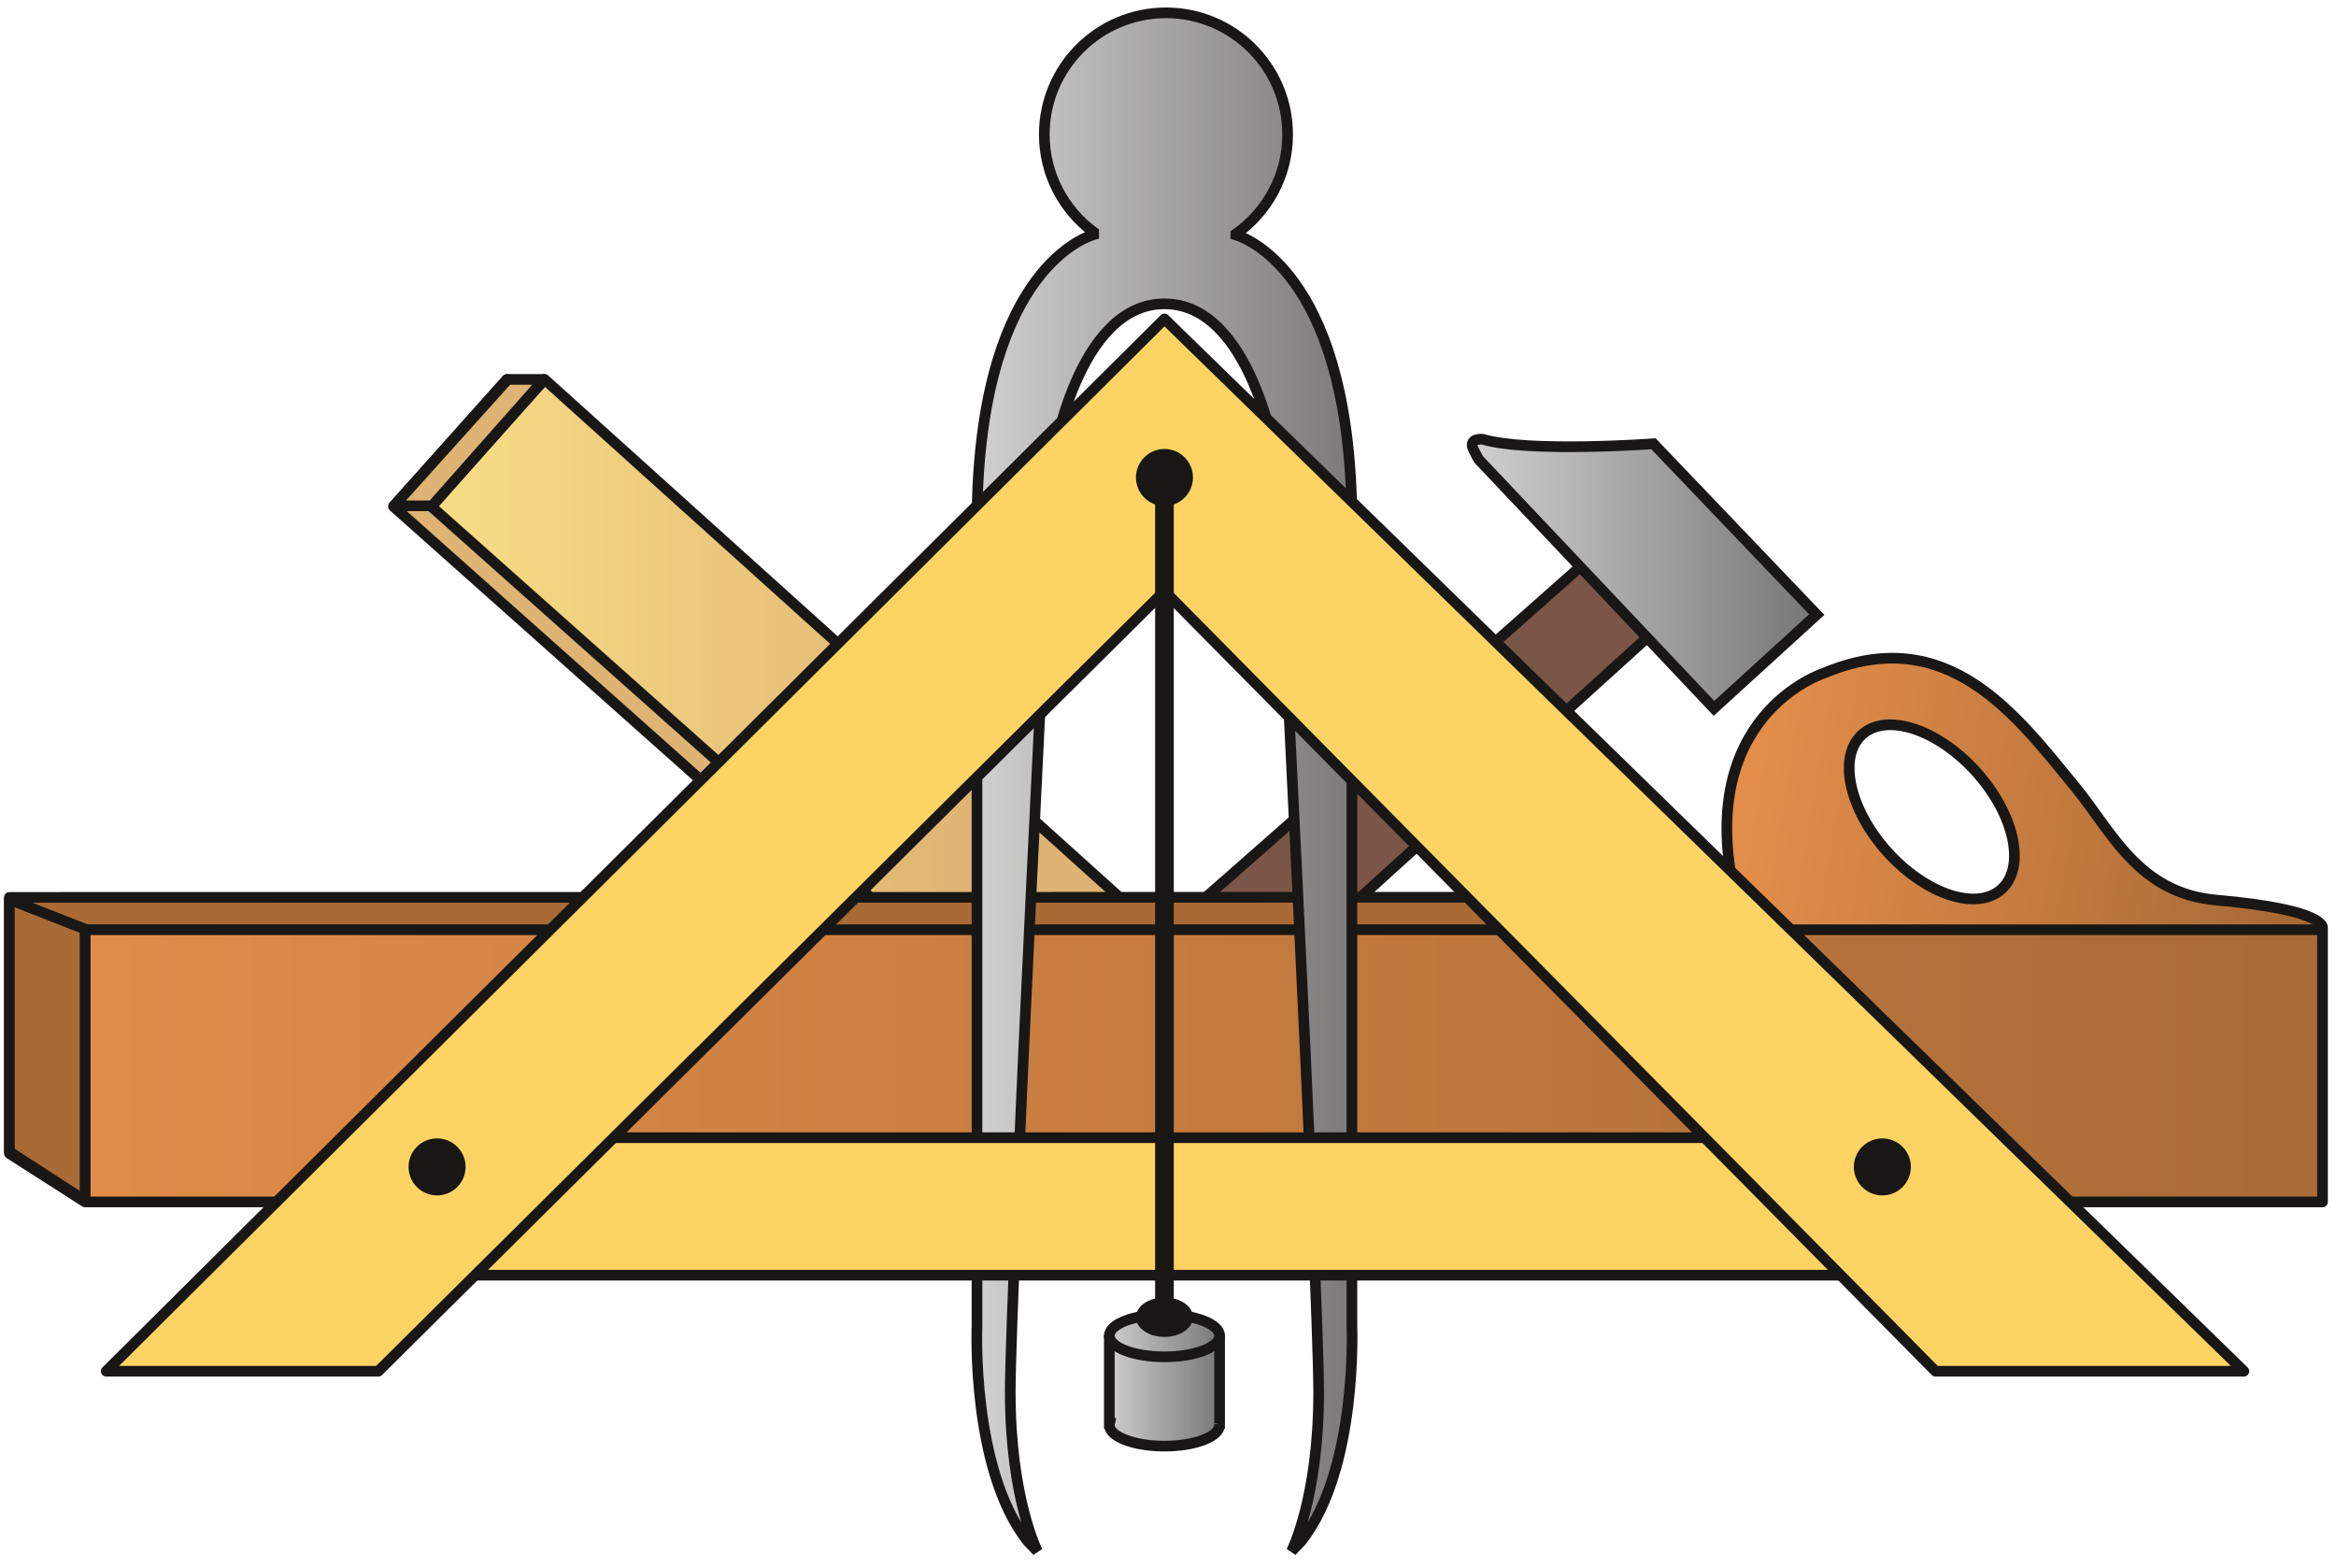 <?xml version="1.0" encoding="UTF-8" standalone="no"?><!DOCTYPE svg PUBLIC "-//W3C//DTD SVG 1.1//EN" "http://www.w3.org/Graphics/SVG/1.1/DTD/svg11.dtd"><svg width="100%" height="100%" viewBox="0 0 219 147" version="1.1" xmlns="http://www.w3.org/2000/svg" xmlns:xlink="http://www.w3.org/1999/xlink" xml:space="preserve" xmlns:serif="http://www.serif.com/" style="fill-rule:evenodd;clip-rule:evenodd;"><rect id="Tischlerei" x="0" y="0" width="218.88" height="146.4" style="fill:none;"/><clipPath id="_clip1"><rect x="0" y="0" width="218.88" height="146.4"/></clipPath><g clip-path="url(#_clip1)"><g id="Hammer"><path d="M109.026,87.585c0.567,-0.283 40.394,-35.575 40.394,-35.575l6.378,6.52l-39.593,35.865l-7.179,-6.81Z" style="fill:#7a5548;fill-rule:nonzero;stroke:#181715;stroke-width:1px;"/><path d="M138.148,42.17c0.567,1.134 0.567,0.991 0.567,0.991l21.968,23.245l9.639,-8.788l-15.308,-16.015c0,0 -11.764,0.85 -16.015,-0.426c0,0 -0.057,-0.006 -0.142,-0.006c-0.345,0 -1.163,0.091 -0.709,0.999Z" style="fill:url(#_Linear2);fill-rule:nonzero;"/><path d="M160.683,66.405l9.638,-8.787l-15.307,-16.016c0,0 -11.764,0.85 -16.016,-0.425c0,0 -1.417,-0.142 -0.85,0.992c0.566,1.134 0.566,0.992 0.566,0.992l21.969,23.244Z" style="fill:none;fill-rule:nonzero;stroke:#181715;stroke-width:1px;"/></g><g id="Holz"><path d="M107.606,89.711l-60.094,-54.142l-10.63,11.906l55.559,49.464l15.165,-7.228Z" style="fill:#dfb373;fill-rule:nonzero;stroke:#181715;stroke-width:1px;stroke-linecap:round;stroke-linejoin:round;"/><path d="M111.152,89.711l-60.094,-54.142l-10.63,11.906l55.559,49.464l15.165,-7.228Z" style="fill:url(#_Linear3);fill-rule:nonzero;stroke:#181715;stroke-width:1px;stroke-linecap:round;stroke-linejoin:round;"/><path d="M47.599,35.569l3.402,0l-10.489,11.849l-3.571,0l10.658,-11.849Z" style="fill:#dfb373;fill-rule:nonzero;stroke:#181715;stroke-width:1px;stroke-linejoin:round;"/></g><g id="Hobel"><path d="M162.658,85.81l0.073,-1.569c-4.11,-17.149 8.221,-21.118 8.221,-21.118c2.345,-0.989 4.479,-1.418 6.439,-1.418c7.755,0 12.766,6.72 17.145,12.048c3.401,4.139 5.9,9.988 13.266,10.63c10.386,0.906 9.933,2.607 9.933,2.607l-1.295,1.529l-3.908,-0.406l-48.208,-0.166l-1.666,-2.137Zm14.47,-17.867l-0.003,0.001c0,0 -0.019,0 -0.019,0c-0.8,0.016 -1.522,0.21 -2.121,0.598c-0.144,0.094 -0.281,0.199 -0.41,0.315c-0.09,0.081 -0.175,0.166 -0.255,0.256c-0.985,1.105 -1.193,2.843 -0.717,4.787c0.255,1.04 0.707,2.14 1.341,3.233c0.02,0.035 0.04,0.07 0.061,0.105l0.05,0.083c0.016,0.028 0.033,0.056 0.05,0.084c0.508,0.835 1.121,1.664 1.834,2.455c0.114,0.127 0.23,0.252 0.347,0.374c0.676,0.708 1.389,1.332 2.115,1.865c2.002,1.47 4.104,2.247 5.828,2.171c0.031,-0.001 0.062,-0.003 0.092,-0.005l0.006,0c0.152,-0.01 0.301,-0.026 0.447,-0.049c0.073,-0.012 0.146,-0.025 0.218,-0.041c0.628,-0.133 1.185,-0.401 1.643,-0.813c0.1,-0.09 0.193,-0.185 0.28,-0.285c0.238,-0.274 0.429,-0.585 0.576,-0.928c0,0 0.001,-0.005 0.001,-0.005c0.828,-1.947 0.199,-4.906 -1.64,-7.732c-0.423,-0.65 -0.909,-1.292 -1.457,-1.914c-0.041,-0.047 -0.083,-0.093 -0.124,-0.14l-0.004,-0.003l-0.057,-0.064c-0.065,-0.071 -0.131,-0.142 -0.196,-0.212c-0.206,-0.218 -0.414,-0.428 -0.626,-0.631c-0.02,-0.019 -0.04,-0.038 -0.06,-0.057c-2.359,-2.234 -5.056,-3.481 -7.2,-3.448Z" style="fill:url(#_Linear4);fill-rule:nonzero;"/><path d="M217.734,86.989c0,0 0.454,-1.701 -9.933,-2.607c-7.366,-0.642 -9.864,-6.491 -13.266,-10.63c-5.486,-6.674 -11.962,-15.534 -23.584,-10.63c0,0 -12.331,3.969 -8.221,21.119" style="fill:none;fill-rule:nonzero;stroke:#181715;stroke-width:1px;"/><path d="M187.635,83.362c2.299,-2.071 1.24,-7.001 -2.364,-11.004c-3.605,-4.002 -8.397,-5.571 -10.696,-3.501c-2.299,2.07 -1.24,7.001 2.364,11.003c3.604,4.003 8.397,5.572 10.696,3.502Z" style="fill:none;stroke:#181715;stroke-width:1px;"/></g><g id="Balken"><path d="M0.884,84.183l160.951,-0.255l4.309,3.912l6.244,0.679l-4.609,1.641l-5.887,0.453l-159.024,-0.336l-1.984,-6.094Z" style="fill:#a96a36;fill-rule:nonzero;"/><path d="M0.884,84.126l158.031,-0.01" style="fill:none;fill-rule:nonzero;stroke:#181715;stroke-width:1px;stroke-linecap:round;"/><path d="M217.735,87.16l0,25.512l-209.764,0l-7.087,-4.536l0,-23.811l7.087,2.835l209.764,0" style="fill:url(#_Linear5);fill-rule:nonzero;stroke:#181715;stroke-width:1px;stroke-linecap:round;stroke-linejoin:round;"/><path d="M7.971,87.16l0,25.512l0,-25.512Z" style="fill:none;fill-rule:nonzero;stroke:#181715;stroke-width:1px;"/><path d="M0.884,107.966l0,-23.641l7.087,2.778l0,25.455l-7.087,-4.592Z" style="fill:#a96a36;fill-rule:nonzero;stroke:#181715;stroke-width:1px;stroke-linecap:round;stroke-linejoin:round;"/></g><g id="Zirkel"><path id="Zirkel1" serif:id="Zirkel" d="M97.904,12.608c0,3.76 1.826,7.083 4.631,9.16l0,0.226c-1.152,0.347 -10.942,3.97 -10.942,27.181l0,75.119c0,0 -0.567,13.379 4.705,20.126c0.174,0.221 0.786,0.812 0.964,1.02c0,0 -2.55,-4.989 -2.55,-14.91c0,-9.922 3.968,-87.307 3.968,-87.307c0,0 2.268,-14.741 10.488,-14.741l-0.056,0l0.056,0c8.22,0 10.488,14.741 10.488,14.741c0,0 3.968,77.385 3.968,87.307c0,9.921 -2.55,14.91 -2.55,14.91c0.178,-0.208 0.79,-0.799 0.963,-1.02c5.273,-6.747 4.706,-20.126 4.706,-20.126l0,-75.119c0,-22.881 -9.512,-26.726 -10.885,-27.163l0,-0.073c2.934,-2.064 4.857,-5.47 4.857,-9.331c0,-6.299 -5.106,-11.405 -11.405,-11.405c-6.299,0 -11.406,5.106 -11.406,11.405Z" style="fill:url(#_Linear6);fill-rule:nonzero;"/><path d="M126.742,124.293l0,-75.118c0,-22.882 -9.512,-26.727 -10.885,-27.163l0,-0.074c2.935,-2.064 4.857,-5.47 4.857,-9.33c0,-6.299 -5.106,-11.405 -11.405,-11.405c-6.299,0 -11.406,5.106 -11.406,11.405c0,3.759 1.827,7.082 4.631,9.16l0,0.226c-1.152,0.346 -10.941,3.97 -10.941,27.181l0,75.118c0,0 -0.567,13.38 4.705,20.126c0.173,0.222 0.786,0.813 0.964,1.02c0,0 -2.551,-4.988 -2.551,-14.91c0,-9.921 3.968,-87.307 3.968,-87.307c0,0 2.268,-14.74 10.488,-14.74l-0.056,0l0.056,0c8.221,0 10.488,14.74 10.488,14.74c0,0 3.969,77.386 3.969,87.307c0,9.922 -2.551,14.91 -2.551,14.91c0.178,-0.207 0.79,-0.798 0.964,-1.02c5.272,-6.746 4.705,-20.126 4.705,-20.126Z" style="fill:none;fill-rule:nonzero;stroke:#181715;stroke-width:1px;"/></g><g id="Winkelmesser"><rect x="40.786" y="106.652" width="136.764" height="12.89" style="fill:#fdd464;stroke:#181715;stroke-width:1px;"/><path d="M9.955,128.545l99.213,-98.646l101.196,98.646l-28.913,0l-72.283,-73.134l-73.701,73.134l-25.512,0" style="fill:#fdd464;fill-rule:nonzero;stroke:#181715;stroke-width:1px;stroke-linecap:round;stroke-linejoin:round;"/><path d="M40.975,112.065c1.476,0 2.673,-1.197 2.673,-2.673c0,-1.477 -1.197,-2.673 -2.673,-2.673c-1.476,0 -2.673,1.196 -2.673,2.673c0,1.476 1.197,2.673 2.673,2.673" style="fill:#181715;fill-rule:nonzero;"/><path d="M176.471,112.065c1.476,0 2.673,-1.197 2.673,-2.673c0,-1.477 -1.197,-2.673 -2.673,-2.673c-1.476,0 -2.673,1.196 -2.673,2.673c0,1.476 1.197,2.673 2.673,2.673" style="fill:#181715;fill-rule:nonzero;"/><path d="M109.168,47.435c1.476,0 2.673,-1.197 2.673,-2.673c0,-1.477 -1.197,-2.673 -2.673,-2.673c-1.476,0 -2.673,1.196 -2.673,2.673c0,1.476 1.197,2.673 2.673,2.673" style="fill:#181715;fill-rule:nonzero;"/></g><g id="Lot"><path d="M109.168,44.923l0,78.52" style="fill:none;fill-rule:nonzero;stroke:#181715;stroke-width:1.75px;"/><path d="M103.999,125.644l0,7.787l0.04,0c-0.011,0.053 -0.04,0.103 -0.04,0.156c0,1.094 2.314,1.98 5.169,1.98c2.855,0 5.169,-0.886 5.169,-1.98c0,-0.053 -0.03,-0.103 -0.04,-0.156l0.04,0l0,-7.787l-10.338,0Z" style="fill:url(#_Linear7);fill-rule:nonzero;"/><path d="M114.296,133.431l0.041,0l0,-7.787l-10.339,0l0,7.787l0.041,0c-0.01,0.052 -0.041,0.103 -0.041,0.156c0,1.094 2.315,1.98 5.17,1.98c2.855,0 5.169,-0.886 5.169,-1.98c0,-0.053 -0.03,-0.104 -0.041,-0.156Z" style="fill:none;fill-rule:nonzero;stroke:#181715;stroke-width:1px;"/><path d="M103.999,125.214c0,1.093 2.316,1.981 5.169,1.981c2.852,0 5.169,-0.888 5.169,-1.981c0,-1.093 -2.317,-1.98 -5.169,-1.98c-2.853,0 -5.169,0.887 -5.169,1.98Z" style="fill:url(#_Linear8);"/><path d="M109.168,127.195c2.855,0 5.169,-0.887 5.169,-1.98c0,-1.094 -2.314,-1.981 -5.169,-1.981c-2.855,0 -5.169,0.887 -5.169,1.981c0,1.093 2.314,1.98 5.169,1.98Z" style="fill:none;fill-rule:nonzero;stroke:#181715;stroke-width:1px;"/><path d="M109.168,125.331c1.476,0 2.673,-0.829 2.673,-1.851c0,-1.023 -1.197,-1.851 -2.673,-1.851c-1.476,0 -2.673,0.828 -2.673,1.851c0,1.022 1.197,1.851 2.673,1.851" style="fill:#181715;fill-rule:nonzero;"/></g></g><defs><linearGradient id="_Linear2" x1="0" y1="0" x2="1" y2="0" gradientUnits="userSpaceOnUse" gradientTransform="matrix(33.522,1.02318e-14,-1.19371e-14,33.522,137.514,67.106)"><stop offset="0" style="stop-color:#d1d1d0;stop-opacity:1"/><stop offset="1" style="stop-color:#747473;stop-opacity:1"/></linearGradient><linearGradient id="_Linear3" x1="0" y1="0" x2="1" y2="0" gradientUnits="userSpaceOnUse" gradientTransform="matrix(71.724,0,7.10543e-15,71.724,39.927,97.439)"><stop offset="0" style="stop-color:#f9de85;stop-opacity:1"/><stop offset="0.72" style="stop-color:#dfb373;stop-opacity:1"/><stop offset="1" style="stop-color:#dfb373;stop-opacity:1"/></linearGradient><linearGradient id="_Linear4" x1="0" y1="0" x2="1" y2="0" gradientUnits="userSpaceOnUse" gradientTransform="matrix(50.708,8.34,-8.34,50.708,163.763,77.538)"><stop offset="0" style="stop-color:#e38d49;stop-opacity:1"/><stop offset="1" style="stop-color:#a96a36;stop-opacity:1"/></linearGradient><linearGradient id="_Linear5" x1="0" y1="0" x2="1" y2="0" gradientUnits="userSpaceOnUse" gradientTransform="matrix(217.85,0,0,217.85,0.384,113.171)"><stop offset="0" style="stop-color:#e38d49;stop-opacity:1"/><stop offset="1" style="stop-color:#a96a36;stop-opacity:1"/></linearGradient><linearGradient id="_Linear6" x1="0" y1="0" x2="1" y2="0" gradientUnits="userSpaceOnUse" gradientTransform="matrix(36.185,0,0,36.185,91.075,145.765)"><stop offset="0" style="stop-color:#d1d1d0;stop-opacity:1"/><stop offset="1" style="stop-color:#7a7978;stop-opacity:1"/></linearGradient><linearGradient id="_Linear7" x1="0" y1="0" x2="1" y2="0" gradientUnits="userSpaceOnUse" gradientTransform="matrix(11.338,0,0,11.338,103.498,136.067)"><stop offset="0" style="stop-color:#d1d1d0;stop-opacity:1"/><stop offset="1" style="stop-color:#747473;stop-opacity:1"/></linearGradient><linearGradient id="_Linear8" x1="0" y1="0" x2="1" y2="0" gradientUnits="userSpaceOnUse" gradientTransform="matrix(11.339,0,0,11.339,103.498,127.695)"><stop offset="0" style="stop-color:#d1d1d0;stop-opacity:1"/><stop offset="1" style="stop-color:#747473;stop-opacity:1"/></linearGradient></defs></svg>
